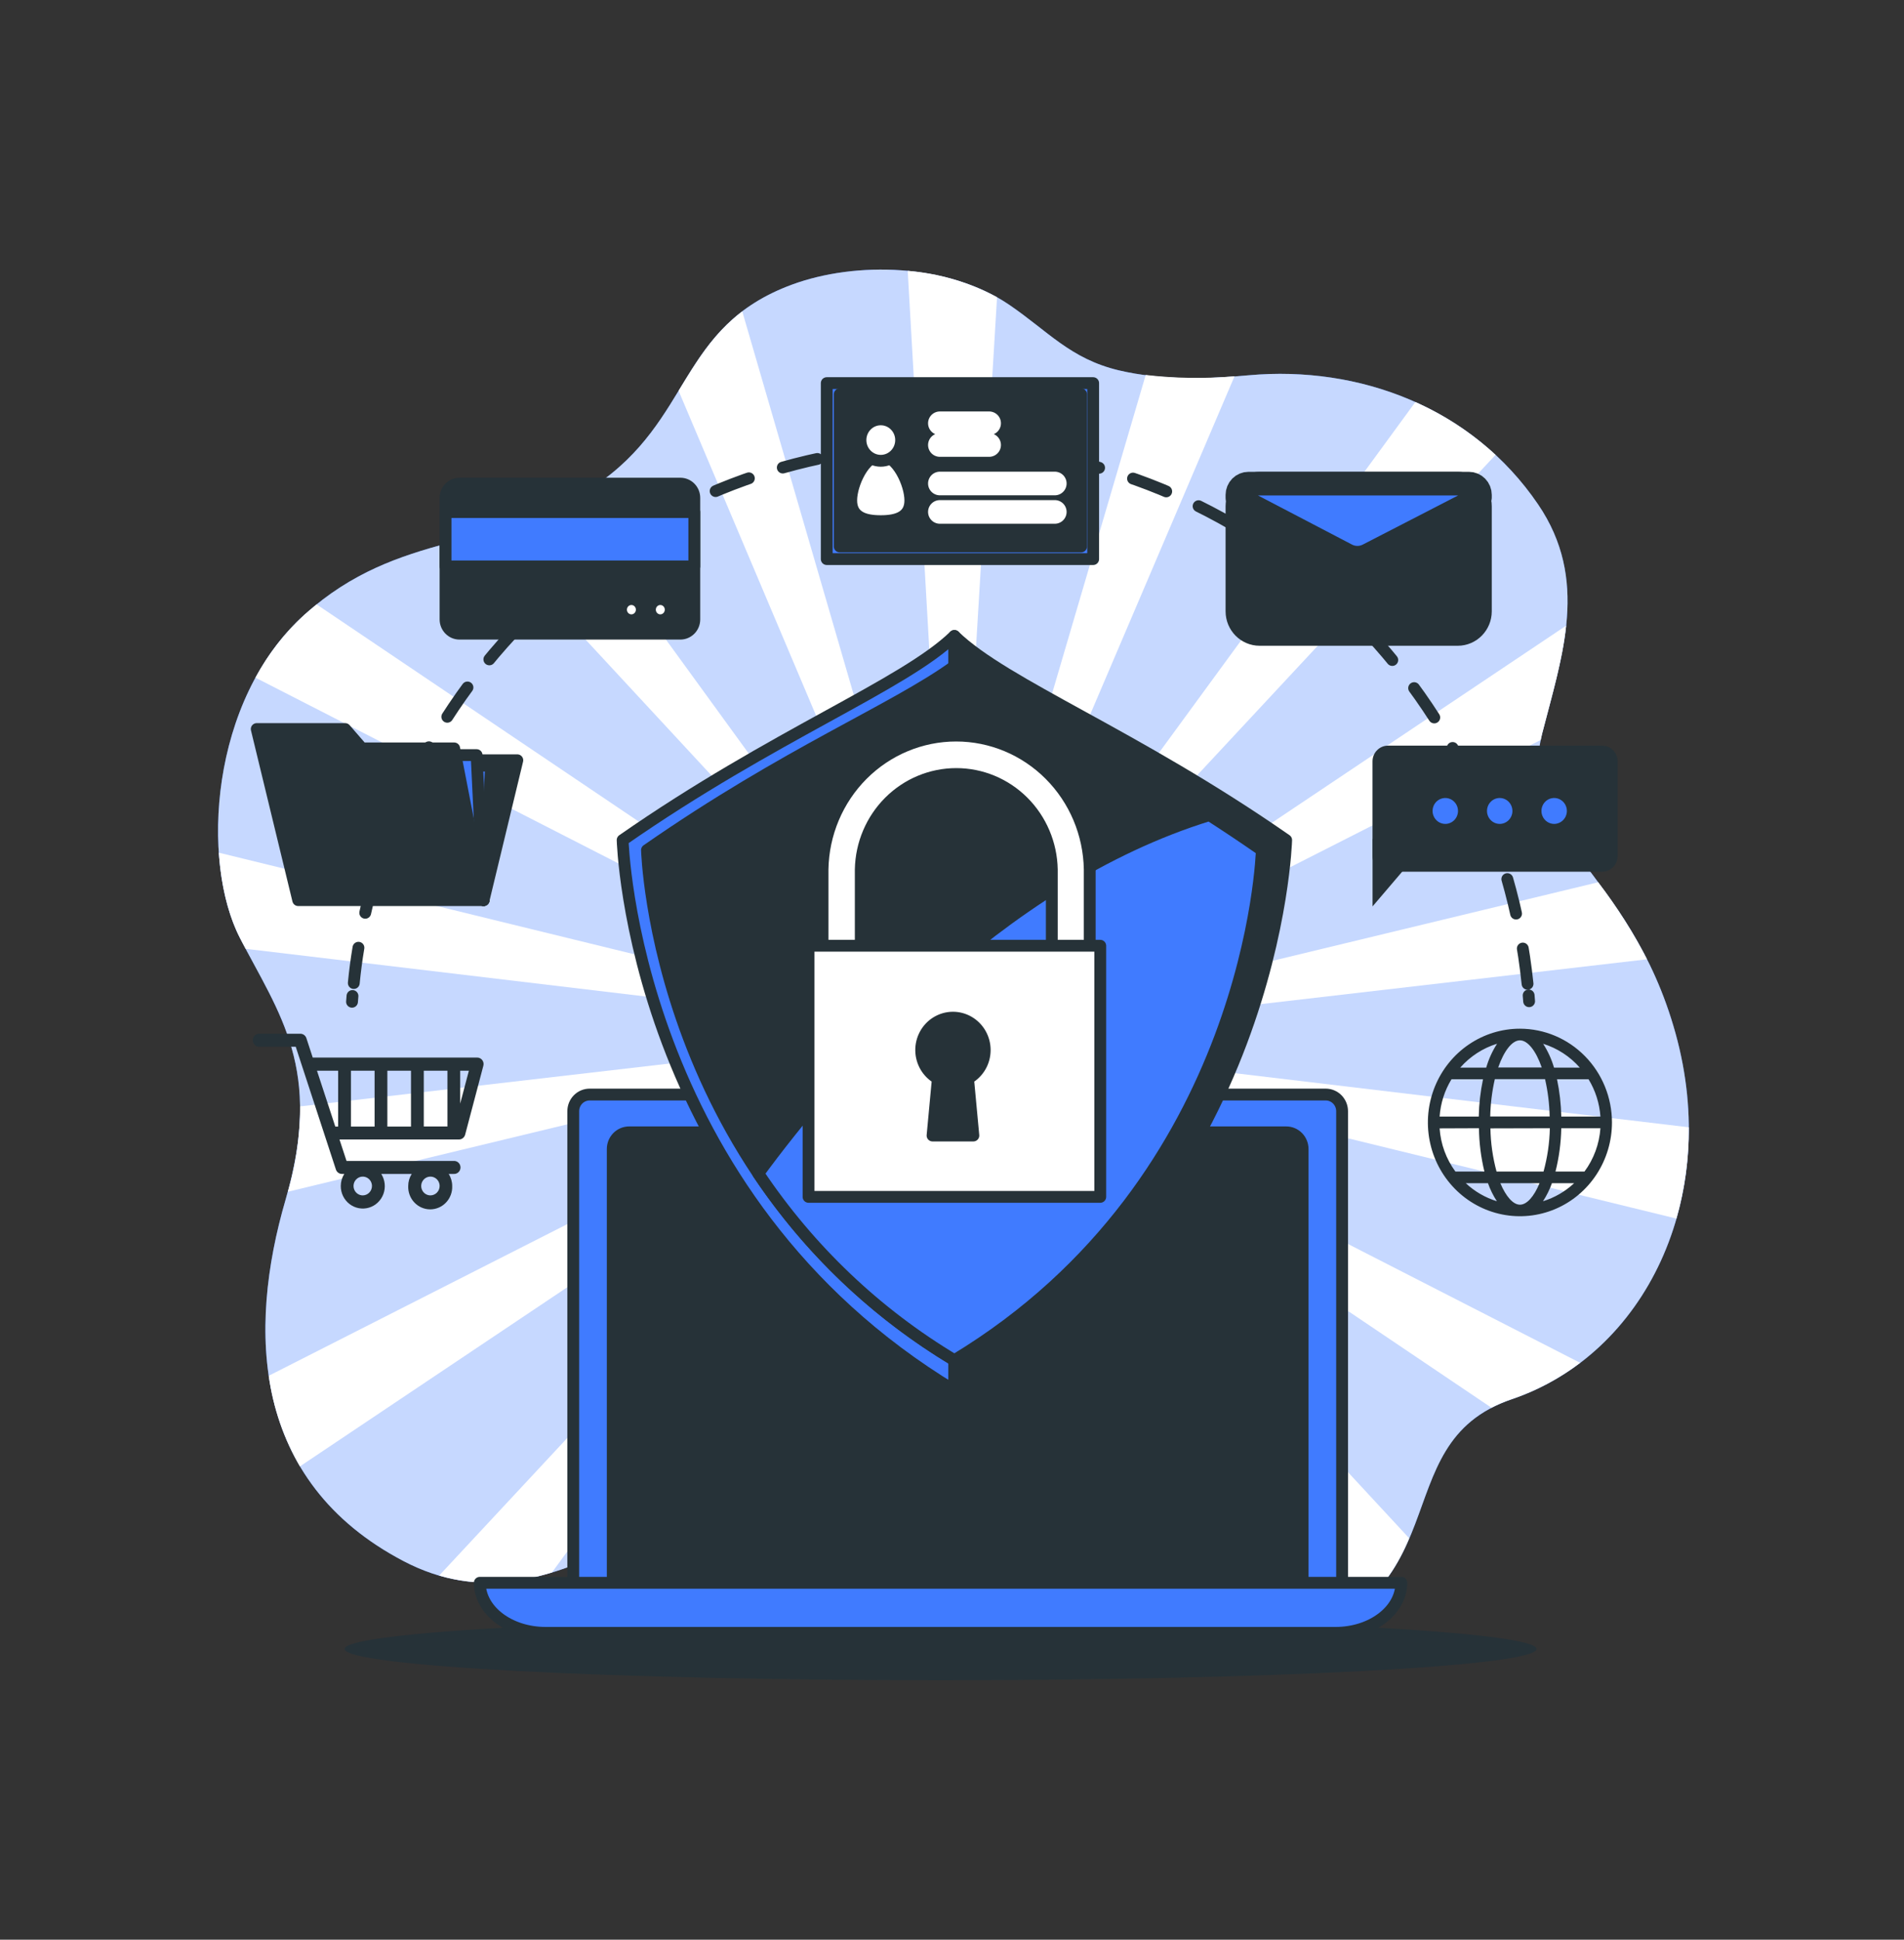 <svg width="161" height="164" viewBox="0 0 161 164" fill="none" xmlns="http://www.w3.org/2000/svg">
<rect x="0" y="0" width="161" height="164" fill="#333333" stroke="none"/>
<g id="Safe-bro 1">
<g id="freepik--background-simple--inject-81">
<path id="Vector" d="M85.33 25.764C80.178 22.268 72.373 22.074 66.976 24.062C57.316 27.617 58.604 35.542 50.232 41.118C41.86 46.694 33.81 44.726 25.76 51.962C17.71 59.197 16.982 72.891 20.286 79.297C23.59 85.703 27.37 90.403 24.15 101.427C20.93 112.451 21.252 125.257 34.132 131.997C47.012 138.737 56.994 124.368 65.366 127.323C73.738 130.278 89.516 143.362 106.904 139.459C124.292 135.556 116.564 122.127 127.834 118.306C139.104 114.485 145.544 101.293 141.68 87.363C137.816 73.433 128.156 70.753 130.41 61.992C132.11 55.376 134.39 49.01 130.056 42.64C124.463 34.42 114.89 30.894 105.616 31.727C102.161 32.055 98.21 32.164 94.6 31.311C90.498 30.333 88.602 27.988 85.33 25.764Z" fill="#407BFF"/>
<path id="Vector_2" opacity="0.7" d="M85.33 25.764C80.178 22.268 72.373 22.074 66.976 24.062C57.316 27.617 58.604 35.542 50.232 41.118C41.86 46.694 33.81 44.726 25.76 51.962C17.71 59.197 16.982 72.891 20.286 79.297C23.59 85.703 27.37 90.403 24.15 101.427C20.93 112.451 21.252 125.257 34.132 131.997C47.012 138.737 56.994 124.368 65.366 127.323C73.738 130.278 89.516 143.362 106.904 139.459C124.292 135.556 116.564 122.127 127.834 118.306C139.104 114.485 145.544 101.293 141.68 87.363C137.816 73.433 128.156 70.753 130.41 61.992C132.11 55.376 134.39 49.01 130.056 42.64C124.463 34.42 114.89 30.894 105.616 31.727C102.161 32.055 98.21 32.164 94.6 31.311C90.498 30.333 88.602 27.988 85.33 25.764Z" fill="white"/>
<path id="Vector_3" d="M135.14 74.594L80.99 87.658L80.938 87.622L130.284 62.563C130.323 62.372 130.359 62.182 130.41 61.985C131.199 58.912 132.113 55.891 132.432 52.9L80.967 87.369H80.909L126.462 38.458C124.454 36.606 122.164 35.099 119.681 33.994L80.851 87.107H80.79L104.389 31.816C101.889 32.029 99.374 31.992 96.88 31.704L80.655 86.9L80.597 86.93L84.309 25.131C81.968 23.868 79.397 23.109 76.755 22.901L80.397 86.776L80.355 86.822L62.764 26.328C60.278 28.221 58.878 30.593 57.38 33.039L80.117 86.749L80.091 86.805L47.891 42.489C45.729 43.571 43.463 44.422 41.129 45.028L79.856 86.818V86.884L26.771 51.102C26.449 51.375 26.098 51.657 25.76 51.958C24.084 53.482 22.677 55.287 21.6 57.295L79.608 86.982L79.627 87.041L18.505 72.094C18.695 74.892 19.32 77.408 20.286 79.294C20.447 79.622 20.608 79.917 20.772 80.222L79.444 87.215L79.479 87.268L25.383 93.546C25.373 95.989 25.023 98.418 24.343 100.762L79.379 87.484L79.431 87.52L22.724 116.322C23.096 119.028 23.993 121.633 25.361 123.984L79.389 87.783H79.447L37.136 133.214C40.514 134.198 43.686 133.87 46.677 132.948L79.505 88.045H79.566L62.97 126.913C63.785 126.912 64.595 127.05 65.366 127.32C66.228 127.632 67.074 127.989 67.9 128.389L79.701 88.252L79.759 88.222L77.058 133.204C78.832 134.126 80.709 135.054 82.67 135.92L79.959 88.376L80.001 88.33L94.948 139.728C97.323 140.117 99.731 140.245 102.132 140.112L80.236 88.396L80.262 88.34L114.857 135.966C117.037 134.24 118.258 132.181 119.163 130.062L80.5 88.334V88.268L126.115 119.021C126.664 118.739 127.234 118.498 127.818 118.3C129.899 117.597 131.855 116.559 133.614 115.226L80.748 88.17L80.729 88.111L141.754 103.031C142.468 100.524 142.821 97.924 142.801 95.313L80.912 87.937L80.877 87.884L139.271 81.108C138.086 78.816 136.704 76.636 135.14 74.594ZM79.409 87.484L79.595 87.438L79.457 87.51L79.409 87.484ZM79.479 87.766H79.421L79.586 87.655L79.479 87.766ZM79.582 87.996H79.531L79.647 87.838L79.582 87.996ZM79.534 87.248L79.499 87.209L79.692 87.231L79.534 87.248ZM79.772 88.166L79.727 88.196L79.782 88.006L79.772 88.166ZM79.679 87.038L79.66 86.989L79.834 87.077L79.679 87.038ZM80.413 86.805V87.002L80.368 86.851L80.413 86.805ZM80.146 86.772L80.223 86.956L80.13 86.828L80.146 86.772ZM79.885 86.838L80.017 86.982L79.888 86.894L79.885 86.838ZM79.969 88.32V88.124L80.014 88.275L79.969 88.32ZM80.236 88.353L80.159 88.17L80.252 88.297L80.236 88.353ZM80.207 87.838H80.114L80.03 87.796L79.966 87.727L79.93 87.638V87.543L79.956 87.451L80.014 87.376L80.091 87.323L80.181 87.3H80.275L80.358 87.343L80.423 87.412L80.458 87.501V87.596L80.432 87.687L80.374 87.763L80.297 87.815L80.207 87.838ZM80.365 88.143L80.494 88.232V88.288L80.365 88.143ZM80.89 87.373H80.948L80.783 87.484L80.89 87.373ZM80.787 87.143H80.838L80.722 87.3L80.787 87.143ZM80.609 86.959L80.655 86.93L80.6 87.117L80.609 86.959ZM80.548 88.048L80.703 88.088L80.722 88.137L80.548 88.048ZM80.69 87.894L80.822 87.904L80.857 87.943L80.69 87.894ZM80.774 87.701L80.912 87.628L80.96 87.655L80.774 87.701Z" fill="white"/>
</g>
<g id="freepik--Shadow--inject-81">
<path id="Vector_4" d="M79.534 142.063C107.365 142.063 129.927 140.88 129.927 139.42C129.927 137.959 107.365 136.776 79.534 136.776C51.703 136.776 29.141 137.959 29.141 139.42C29.141 140.88 51.703 142.063 79.534 142.063Z" fill="#263238"/>
</g>
<g id="freepik--Device--inject-81">
<path id="Vector_5" d="M49.858 92.545H112.104C112.471 92.545 112.822 92.693 113.081 92.957C113.34 93.221 113.486 93.579 113.486 93.952V134.657H48.474V93.952C48.474 93.767 48.51 93.584 48.579 93.413C48.649 93.242 48.751 93.087 48.88 92.956C49.008 92.825 49.161 92.722 49.329 92.651C49.497 92.581 49.677 92.545 49.858 92.545Z" fill="#407BFF" stroke="#263238" stroke-linecap="round" stroke-linejoin="round"/>
<path id="Vector_6" d="M53.198 95.74H108.765C108.947 95.74 109.126 95.776 109.294 95.847C109.461 95.918 109.614 96.022 109.742 96.152C109.87 96.283 109.972 96.438 110.041 96.609C110.111 96.779 110.147 96.962 110.147 97.147V135.225H51.813V97.15C51.813 96.965 51.848 96.781 51.917 96.61C51.987 96.439 52.089 96.283 52.218 96.152C52.346 96.021 52.499 95.917 52.667 95.847C52.835 95.776 53.016 95.74 53.198 95.74Z" fill="#263238" stroke="#263238" stroke-linecap="round" stroke-linejoin="round"/>
<path id="Vector_7" d="M112.929 138.058H46.139C43.064 138.058 40.572 136.163 40.572 133.824H118.496C118.496 136.163 116.004 138.058 112.929 138.058Z" fill="#407BFF" stroke="#263238" stroke-linecap="round" stroke-linejoin="round"/>
</g>
<g id="freepik--Shield--inject-81">
<path id="Vector_8" d="M80.703 53.769C76.414 57.925 65.443 62.123 52.65 71.028C52.65 71.028 53.449 101.119 80.703 117.568V53.769Z" fill="#407BFF" stroke="#263238" stroke-linecap="round" stroke-linejoin="round"/>
<path id="Vector_9" d="M80.703 53.769C84.989 57.925 95.963 62.123 108.756 71.028C108.756 71.028 107.957 101.119 80.703 117.568V53.769Z" fill="#263238" stroke="#263238" stroke-linecap="round" stroke-linejoin="round"/>
<path id="Vector_10" d="M80.703 56.331C75.528 60.067 66.561 63.629 54.708 71.878C54.708 71.878 55.449 99.758 80.703 115.007C105.957 99.765 106.698 71.878 106.698 71.878C94.842 63.632 85.916 60.067 80.703 56.331Z" fill="#263238" stroke="#263238" stroke-linecap="round" stroke-linejoin="round"/>
<path id="Vector_11" d="M102.267 68.916C84.184 74.492 70.389 90.679 64.117 99.217C68.431 105.664 74.096 111.057 80.703 115.007C105.957 99.764 106.698 71.878 106.698 71.878C105.172 70.82 103.695 69.832 102.267 68.916Z" fill="#407BFF" stroke="#263238" stroke-linecap="round" stroke-linejoin="round"/>
<path id="Vector_12" d="M90.55 84.444H71.162C70.735 84.444 70.326 84.271 70.024 83.963C69.722 83.656 69.552 83.239 69.552 82.804V73.508C69.602 70.49 70.814 67.612 72.927 65.496C75.041 63.379 77.886 62.193 80.849 62.193C83.813 62.193 86.658 63.379 88.771 65.496C90.885 67.612 92.097 70.49 92.147 73.508V82.804C92.147 83.236 91.979 83.651 91.68 83.959C91.381 84.266 90.974 84.44 90.55 84.444ZM72.785 81.164H88.94V73.508C88.897 71.354 88.028 69.303 86.518 67.795C85.007 66.287 82.977 65.443 80.862 65.443C78.748 65.443 76.717 66.287 75.207 67.795C73.697 69.303 72.827 71.354 72.785 73.508V81.164Z" fill="white" stroke="#263238" stroke-linecap="round" stroke-linejoin="round"/>
<path id="Vector_13" d="M93.036 79.963H68.37V101.195H93.036V79.963Z" fill="white" stroke="#263238" stroke-linecap="round" stroke-linejoin="round"/>
<path id="Vector_14" d="M83.266 88.78C83.266 88.296 83.14 87.821 82.901 87.403C82.662 86.986 82.319 86.64 81.906 86.401C81.494 86.162 81.026 86.039 80.551 86.044C80.077 86.05 79.612 86.183 79.204 86.431C78.797 86.678 78.461 87.032 78.231 87.455C78.001 87.878 77.885 88.356 77.896 88.839C77.906 89.322 78.042 89.794 78.289 90.207C78.537 90.619 78.888 90.958 79.305 91.187L78.855 96.009H82.306L81.856 91.187C82.282 90.953 82.639 90.606 82.888 90.182C83.136 89.758 83.267 89.273 83.266 88.78Z" fill="#263238" stroke="#263238" stroke-linecap="round" stroke-linejoin="round"/>
</g>
<g id="freepik--Icons--inject-81">
<path id="Vector_15" d="M129.3 84.654L129.26 84.162" stroke="#263238" stroke-linecap="round" stroke-linejoin="round"/>
<path id="Vector_16" d="M129.167 83.181C127.892 70.887 122.263 59.487 113.333 51.115C104.403 42.743 92.785 37.972 80.652 37.695C68.518 37.418 56.702 41.654 47.413 49.61C38.123 57.566 31.999 68.697 30.184 80.921C30.047 81.853 29.939 82.787 29.862 83.725" stroke="#263238" stroke-linecap="round" stroke-linejoin="round" stroke-dasharray="3.01 3.01"/>
<path id="Vector_17" d="M29.805 84.211L29.766 84.699" stroke="#263238" stroke-linecap="round" stroke-linejoin="round"/>
<path id="Vector_18" d="M40.891 76.106L43.744 64.281H35.088L40.891 76.106Z" fill="#263238" stroke="#263238" stroke-linecap="round" stroke-linejoin="round"/>
<path id="Vector_19" d="M40.891 76.106L41.525 64.731H36.016L40.891 76.106Z" fill="#407BFF" stroke="#263238" stroke-linecap="round" stroke-linejoin="round"/>
<path id="Vector_20" d="M40.891 76.106L40.301 63.845H34.792L40.891 76.106Z" fill="#407BFF" stroke="#263238" stroke-linecap="round" stroke-linejoin="round"/>
<path id="Vector_21" d="M30.606 63.278L29.186 61.641H21.709L25.216 76.106H40.891L38.405 63.278H30.606Z" fill="#263238" stroke="#263238" stroke-linecap="round" stroke-linejoin="round"/>
<path id="Vector_22" d="M57.529 40.892H38.856C38.203 40.892 37.674 41.431 37.674 42.096V52.372C37.674 53.037 38.203 53.576 38.856 53.576H57.529C58.181 53.576 58.71 53.037 58.71 52.372V42.096C58.71 41.431 58.181 40.892 57.529 40.892Z" fill="#263238" stroke="#263238" stroke-linecap="round" stroke-linejoin="round"/>
<path id="Vector_23" d="M58.71 43.296H37.674V47.888H58.71V43.296Z" fill="#407BFF" stroke="#263238" stroke-linecap="round" stroke-linejoin="round"/>
<path id="Vector_24" d="M54.27 51.548C54.27 51.371 54.218 51.198 54.122 51.051C54.025 50.904 53.888 50.789 53.727 50.721C53.567 50.654 53.39 50.636 53.219 50.67C53.049 50.705 52.892 50.79 52.769 50.915C52.646 51.041 52.562 51.2 52.529 51.374C52.495 51.547 52.512 51.728 52.579 51.891C52.645 52.055 52.758 52.195 52.902 52.293C53.047 52.391 53.217 52.444 53.391 52.444C53.624 52.444 53.847 52.35 54.012 52.182C54.177 52.014 54.27 51.786 54.27 51.548Z" fill="white" stroke="#263238" stroke-linecap="round" stroke-linejoin="round"/>
<path id="Vector_25" d="M56.714 51.548C56.714 51.371 56.662 51.198 56.566 51.051C56.469 50.904 56.332 50.789 56.171 50.721C56.011 50.654 55.834 50.636 55.663 50.67C55.493 50.705 55.336 50.79 55.213 50.915C55.09 51.041 55.007 51.2 54.973 51.374C54.939 51.547 54.956 51.728 55.023 51.891C55.089 52.055 55.202 52.195 55.346 52.293C55.491 52.391 55.661 52.444 55.835 52.444C56.068 52.444 56.291 52.35 56.456 52.182C56.621 52.014 56.714 51.786 56.714 51.548Z" fill="white" stroke="#263238" stroke-linecap="round" stroke-linejoin="round"/>
<path id="Vector_26" d="M92.436 32.393H69.909V47.271H92.436V32.393Z" fill="#407BFF" stroke="#263238" stroke-linecap="round" stroke-linejoin="round"/>
<path id="Vector_27" d="M91.416 33.338H71.007V46.205H91.416V33.338Z" fill="#263238" stroke="#263238" stroke-linecap="round" stroke-linejoin="round"/>
<path id="Vector_28" d="M76.977 42.312C76.977 40.908 75.857 38.494 74.478 38.494C73.1 38.494 71.977 40.908 71.977 42.312C71.977 43.716 73.097 44.064 74.478 44.064C75.86 44.064 76.977 43.706 76.977 42.312Z" fill="white" stroke="#263238" stroke-linecap="round" stroke-linejoin="round"/>
<path id="Vector_29" d="M74.478 38.96C75.428 38.96 76.198 38.176 76.198 37.208C76.198 36.241 75.428 35.457 74.478 35.457C73.529 35.457 72.759 36.241 72.759 37.208C72.759 38.176 73.529 38.96 74.478 38.96Z" fill="white" stroke="#263238" stroke-linecap="round" stroke-linejoin="round"/>
<path id="Vector_30" d="M79.476 35.788H83.639" stroke="white" stroke-width="2" stroke-linecap="round" stroke-linejoin="round"/>
<path id="Vector_31" d="M79.476 37.625H83.639" stroke="white" stroke-width="2" stroke-linecap="round" stroke-linejoin="round"/>
<path id="Vector_32" d="M79.476 40.879H89.191" stroke="white" stroke-width="2" stroke-linecap="round" stroke-linejoin="round"/>
<path id="Vector_33" d="M79.476 43.283H89.191" stroke="white" stroke-width="2" stroke-linecap="round" stroke-linejoin="round"/>
<path id="Vector_34" d="M123.265 40.892H106.511C105.474 40.892 104.634 41.748 104.634 42.804V51.686C104.634 52.742 105.474 53.599 106.511 53.599H123.265C124.301 53.599 125.142 52.742 125.142 51.686V42.804C125.142 41.748 124.301 40.892 123.265 40.892Z" fill="#263238" stroke="#263238" stroke-width="2" stroke-linecap="round" stroke-linejoin="round"/>
<path id="Vector_35" d="M115.707 46.927L125.142 42.066V41.843C125.142 41.591 125.044 41.349 124.868 41.17C124.693 40.992 124.456 40.892 124.208 40.892H105.571C105.323 40.892 105.085 40.992 104.909 41.17C104.734 41.349 104.635 41.59 104.634 41.843V42.109L113.898 46.95C114.18 47.09 114.491 47.161 114.805 47.157C115.119 47.153 115.428 47.075 115.707 46.927Z" fill="#407BFF" stroke="#263238" stroke-width="2" stroke-linecap="round" stroke-linejoin="round"/>
<path id="Vector_36" d="M135.481 63.045H117.362C116.642 63.045 116.058 63.64 116.058 64.373V72.373C116.058 73.107 116.642 73.702 117.362 73.702H135.481C136.202 73.702 136.785 73.107 136.785 72.373V64.373C136.785 63.64 136.202 63.045 135.481 63.045Z" fill="#263238"/>
<path id="Vector_37" d="M116.062 70.914V76.637L119.195 72.964" fill="#263238"/>
<path id="Vector_38" d="M123.287 68.569C123.288 68.352 123.225 68.139 123.107 67.959C122.989 67.778 122.822 67.637 122.625 67.554C122.428 67.47 122.212 67.448 122.003 67.491C121.794 67.533 121.602 67.637 121.451 67.791C121.301 67.944 121.198 68.139 121.157 68.352C121.115 68.565 121.137 68.786 121.219 68.986C121.301 69.186 121.439 69.357 121.616 69.478C121.794 69.598 122.002 69.661 122.215 69.661C122.499 69.66 122.771 69.544 122.972 69.34C123.173 69.135 123.286 68.858 123.287 68.569Z" fill="#407BFF"/>
<path id="Vector_39" d="M127.889 68.569C127.889 68.352 127.827 68.139 127.709 67.959C127.591 67.778 127.423 67.637 127.226 67.554C127.03 67.47 126.813 67.448 126.604 67.491C126.395 67.533 126.203 67.637 126.053 67.791C125.902 67.944 125.8 68.139 125.758 68.352C125.717 68.565 125.738 68.786 125.82 68.986C125.902 69.186 126.04 69.357 126.218 69.478C126.395 69.598 126.603 69.661 126.816 69.661C127.1 69.66 127.373 69.544 127.574 69.34C127.775 69.135 127.888 68.858 127.889 68.569Z" fill="#407BFF"/>
<path id="Vector_40" d="M132.493 68.569C132.494 68.352 132.431 68.14 132.314 67.959C132.196 67.778 132.028 67.638 131.832 67.554C131.635 67.471 131.419 67.448 131.21 67.49C131.001 67.532 130.809 67.636 130.658 67.789C130.508 67.942 130.405 68.138 130.363 68.35C130.321 68.563 130.343 68.783 130.424 68.984C130.505 69.184 130.643 69.355 130.82 69.476C130.997 69.596 131.205 69.661 131.418 69.661C131.702 69.66 131.975 69.545 132.176 69.34C132.378 69.135 132.492 68.858 132.493 68.569Z" fill="#407BFF"/>
<path id="Vector_41" d="M40.781 89.632C40.731 89.565 40.666 89.511 40.592 89.474C40.518 89.436 40.436 89.416 40.353 89.416H26.443L25.908 87.776C25.872 87.667 25.803 87.572 25.711 87.505C25.619 87.438 25.509 87.402 25.396 87.402H21.873C21.738 87.413 21.611 87.475 21.518 87.577C21.426 87.679 21.374 87.813 21.374 87.951C21.374 88.09 21.426 88.224 21.518 88.326C21.611 88.428 21.738 88.49 21.873 88.501H25.006L28.404 98.882C28.439 98.991 28.508 99.086 28.6 99.153C28.692 99.221 28.802 99.257 28.916 99.256H29.112C28.919 99.56 28.816 99.914 28.816 100.276C28.814 100.571 28.88 100.863 29.009 101.128C29.137 101.393 29.325 101.623 29.556 101.801C29.788 101.979 30.057 102.099 30.342 102.152C30.628 102.205 30.921 102.19 31.2 102.107C31.478 102.024 31.733 101.876 31.945 101.674C32.158 101.473 32.321 101.224 32.422 100.947C32.523 100.67 32.559 100.373 32.527 100.079C32.495 99.786 32.396 99.504 32.239 99.256H34.815C34.621 99.56 34.518 99.914 34.518 100.276C34.508 100.531 34.548 100.786 34.637 101.025C34.726 101.265 34.861 101.483 35.035 101.667C35.209 101.852 35.417 101.999 35.648 102.099C35.879 102.199 36.127 102.251 36.378 102.251C36.629 102.251 36.877 102.199 37.108 102.099C37.339 101.999 37.547 101.852 37.721 101.667C37.895 101.483 38.03 101.265 38.119 101.025C38.208 100.786 38.248 100.531 38.237 100.276C38.238 99.914 38.135 99.56 37.941 99.256H38.357C38.431 99.262 38.506 99.252 38.576 99.227C38.647 99.202 38.711 99.163 38.766 99.111C38.821 99.059 38.864 98.997 38.894 98.927C38.924 98.858 38.939 98.783 38.939 98.707C38.939 98.631 38.924 98.556 38.894 98.486C38.864 98.416 38.821 98.354 38.766 98.302C38.711 98.251 38.647 98.211 38.576 98.186C38.506 98.161 38.431 98.151 38.357 98.157H29.302L28.706 96.343H38.811C38.929 96.343 39.045 96.303 39.139 96.23C39.233 96.156 39.301 96.053 39.332 95.937L40.871 90.111C40.894 90.03 40.898 89.944 40.882 89.861C40.866 89.778 40.832 89.7 40.781 89.632ZM30.674 101.07C30.52 101.07 30.369 101.023 30.241 100.936C30.113 100.849 30.013 100.725 29.954 100.58C29.895 100.435 29.879 100.275 29.909 100.121C29.939 99.967 30.014 99.826 30.123 99.715C30.232 99.604 30.37 99.528 30.522 99.498C30.673 99.467 30.829 99.483 30.972 99.543C31.114 99.603 31.236 99.705 31.322 99.835C31.407 99.966 31.453 100.119 31.453 100.276C31.452 100.486 31.37 100.688 31.224 100.836C31.078 100.985 30.88 101.069 30.674 101.07ZM36.396 101.07C36.242 101.07 36.091 101.023 35.963 100.936C35.834 100.849 35.735 100.725 35.676 100.58C35.617 100.435 35.601 100.275 35.631 100.121C35.661 99.967 35.736 99.826 35.845 99.715C35.954 99.604 36.092 99.528 36.244 99.498C36.395 99.467 36.551 99.483 36.694 99.543C36.836 99.603 36.958 99.705 37.044 99.835C37.129 99.966 37.175 100.119 37.175 100.276C37.174 100.381 37.154 100.485 37.114 100.582C37.074 100.678 37.016 100.766 36.942 100.84C36.869 100.914 36.782 100.972 36.687 101.011C36.591 101.051 36.489 101.071 36.386 101.07H36.396ZM37.835 95.245H35.835V90.528H37.835V95.245ZM32.754 90.528H34.753V95.254H32.754V90.528ZM31.675 95.254H29.675V90.528H31.675V95.254ZM26.803 90.528H28.593V95.254H28.352L26.803 90.528ZM38.914 93.309V90.528H39.648L38.914 93.309Z" fill="#263238"/>
<path id="Vector_42" d="M128.526 86.976C126.987 86.975 125.481 87.44 124.201 88.311C122.921 89.181 121.923 90.419 121.333 91.868C120.744 93.317 120.589 94.911 120.89 96.449C121.19 97.988 121.931 99.4 123.02 100.509C124.108 101.618 125.495 102.373 127.005 102.679C128.515 102.985 130.081 102.828 131.503 102.227C132.925 101.627 134.14 100.61 134.995 99.306C135.85 98.002 136.306 96.469 136.306 94.9C136.303 92.799 135.483 90.785 134.024 89.3C132.566 87.814 130.589 86.978 128.526 86.976ZM128.526 87.96C129.17 87.96 129.872 88.819 130.368 90.256H126.684C127.19 88.819 127.873 87.96 128.526 87.96ZM130.648 91.24C130.885 92.276 131.015 93.335 131.038 94.398H126.011C126.034 93.335 126.164 92.276 126.401 91.24H130.648ZM131.054 95.392C131.027 96.632 130.848 97.862 130.519 99.056H126.546C126.224 97.866 126.05 96.64 126.027 95.405L131.054 95.392ZM125.058 94.408H121.732C121.81 93.288 122.155 92.204 122.737 91.25H125.403C125.184 92.288 125.063 93.346 125.042 94.408H125.058ZM125.058 95.392C125.074 96.627 125.229 97.857 125.519 99.056H123.068C122.287 97.996 121.823 96.728 121.732 95.405L125.058 95.392ZM125.821 100.04C126.011 100.578 126.264 101.09 126.575 101.565C125.597 101.264 124.698 100.743 123.944 100.04H125.821ZM126.868 100.04H130.181C129.708 101.188 129.099 101.857 128.526 101.857C127.953 101.857 127.344 101.175 126.868 100.04ZM131.228 100.04H133.105C132.352 100.743 131.452 101.264 130.474 101.565C130.785 101.09 131.038 100.578 131.228 100.04ZM131.53 99.056C131.832 97.858 131.996 96.629 132.02 95.392H135.33C135.237 96.721 134.769 97.993 133.981 99.056H131.53ZM132.02 94.408C131.999 93.346 131.878 92.288 131.659 91.25H134.325C134.907 92.204 135.252 93.288 135.33 94.408H132.02ZM133.598 90.266H131.405C131.197 89.552 130.888 88.874 130.487 88.252C131.681 88.623 132.752 89.319 133.585 90.266H133.598ZM126.588 88.252C126.187 88.873 125.879 89.552 125.673 90.266H123.477C124.31 89.319 125.381 88.623 126.575 88.252H126.588Z" fill="#263238"/>
</g>
</g>
</svg>
